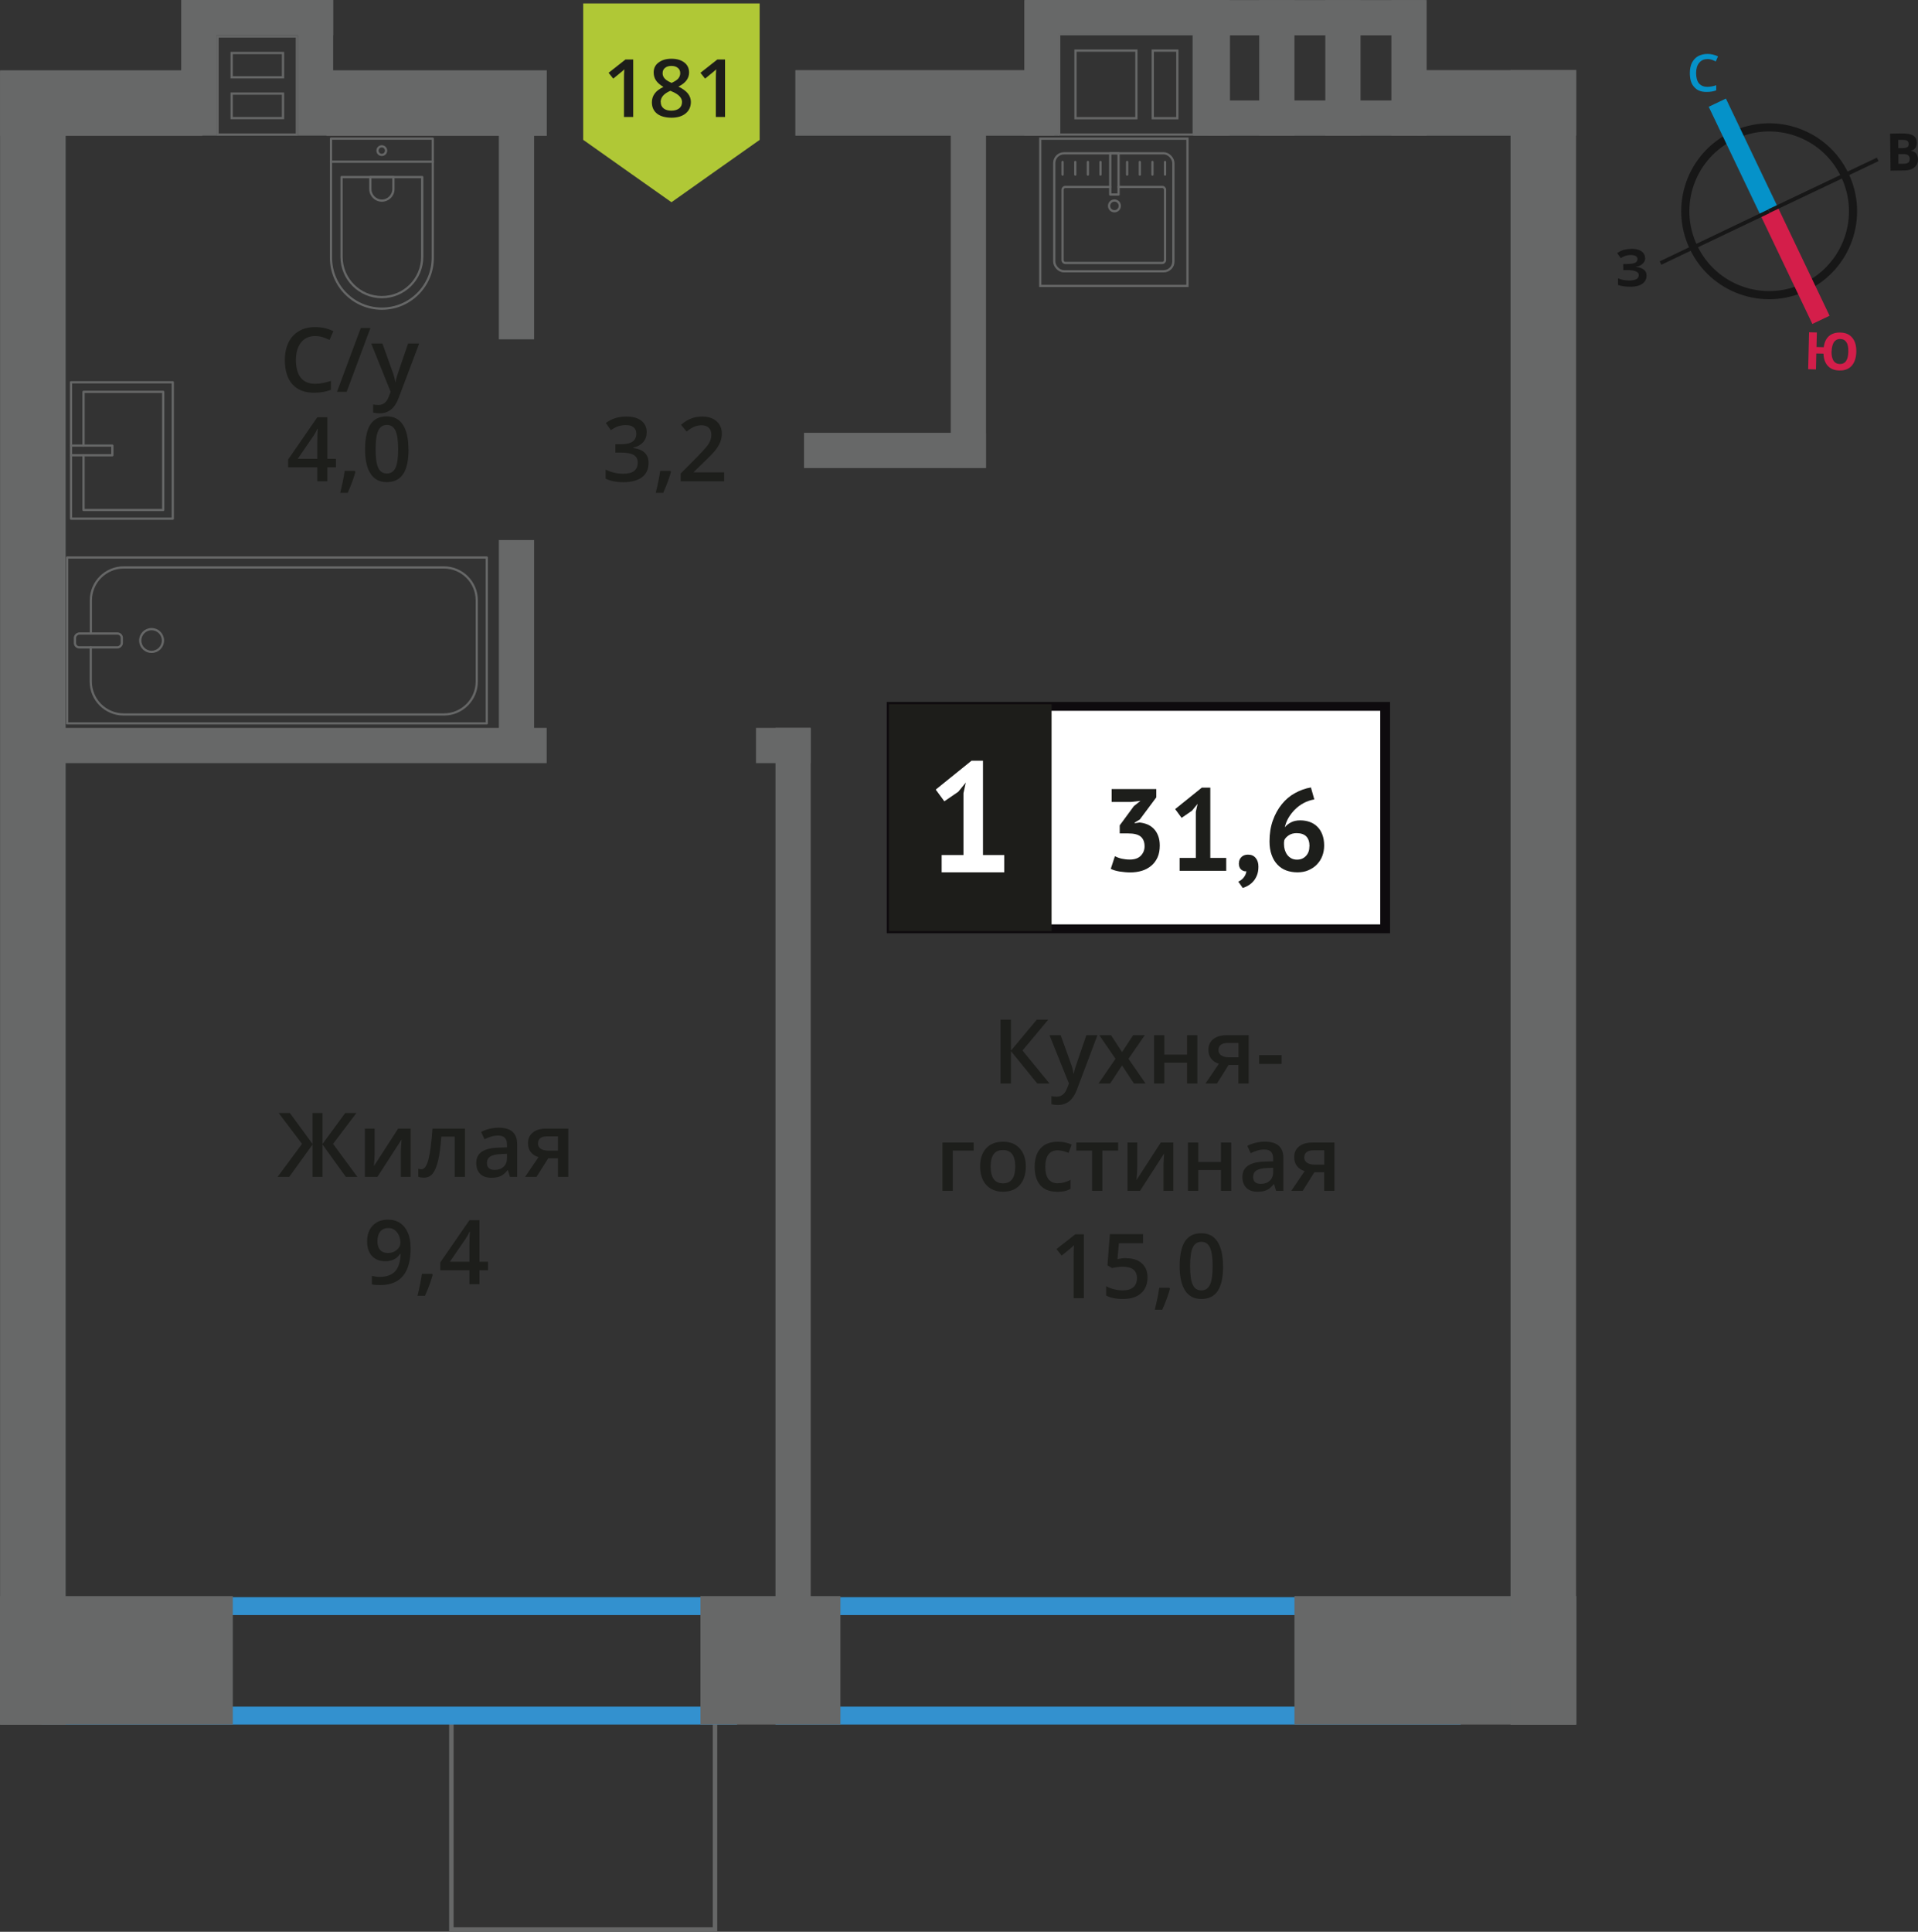 <?xml version="1.0" encoding="UTF-8"?>
<svg xmlns="http://www.w3.org/2000/svg" viewBox="0 0 214.46 215.98">
  <rect x="0" y="0" width="214.46" height="215.98" fill="#333333" stroke="none"/>
  <defs>
    <style>
      .cls-1 {
        fill: #171717;
      }

      .cls-1, .cls-2, .cls-3, .cls-4, .cls-5, .cls-6, .cls-7, .cls-8, .cls-9, .cls-10, .cls-11 {
        stroke-width: 0px;
      }

      .cls-12 {
        stroke-linecap: round;
        stroke-linejoin: round;
        stroke-width: .25px;
      }

      .cls-12, .cls-13, .cls-14, .cls-15, .cls-16 {
        fill: none;
      }

      .cls-12, .cls-16 {
        stroke: #666767;
      }

      .cls-13 {
        stroke: #d41e4a;
      }

      .cls-13, .cls-14 {
        stroke-width: 2.13px;
      }

      .cls-13, .cls-14, .cls-15, .cls-16 {
        stroke-miterlimit: 10;
      }

      .cls-2 {
        fill: #b0c836;
        fill-rule: evenodd;
      }

      .cls-17 {
        stroke: #1d1d1a;
        stroke-miterlimit: 22.93;
      }

      .cls-17, .cls-4 {
        fill: #1d1d1a;
      }

      .cls-17, .cls-16 {
        stroke-width: .5px;
      }

      .cls-3 {
        fill: #0592c9;
      }

      .cls-14 {
        stroke: #0592c9;
      }

      .cls-5 {
        fill: #1d1e1b;
      }

      .cls-6 {
        fill: #0e0b0e;
      }

      .cls-7 {
        fill: #d41e4a;
      }

      .cls-8 {
        fill: #3391cf;
      }

      .cls-9 {
        fill: #676868;
      }

      .cls-15 {
        stroke: #171717;
        stroke-width: .91px;
      }

      .cls-10 {
        fill: #fff;
      }

      .cls-11 {
        fill: #666767;
      }
    </style>
  </defs>
  <g id="cond">
    <rect class="cls-16" x="50.47" y="191.91" width="29.48" height="23.82" transform="translate(130.42 407.64) rotate(-180)"/>
  </g>
  <g id="windows">
    <path class="cls-8" d="M161.33,180.57v10.24h-72.62v-10.24h72.62M163.33,178.57h-76.62v14.24h76.62v-14.24h0Z"/>
    <path class="cls-8" d="M80.42,180.57v10.24H6.66v-10.24h73.76M82.42,178.57H4.66v14.24h77.76v-14.24h0Z"/>
  </g>
  <g id="went">
    <g>
      <rect class="cls-9" x="127.98" y="5.62" width="15.16" height="3.94" transform="translate(143.15 -127.98) rotate(90)"/>
      <rect class="cls-9" x="108.92" y="5.62" width="15.16" height="3.94" transform="translate(124.09 -108.91) rotate(90)"/>
      <rect class="cls-9" x="114.6" y="0" width="22.75" height="3.94"/>
      <path class="cls-11" d="M133.35,3.95v10.97s-14.79,0-14.79,0V3.95s14.79,0,14.79,0M128.77,13.34h3v-7.56s0-.25,0-.25h-2.75s-.25,0-.25,0v7.56s0,.25,0,.25M120.13,13.34h6.81s.25,0,.25,0v-7.56s0-.25,0-.25h-6.81s-.25,0-.25,0v7.56s0,.25,0,.25M133.6,3.7h-15.29s0,11.46,0,11.46h0s15.29,0,15.29,0V3.7h0ZM129.02,13.09v-7.31s2.5,0,2.5,0v7.31s-2.5,0-2.5,0h0ZM120.38,13.09v-7.31s6.56,0,6.56,0v7.31s-6.56,0-6.56,0h0Z"/>
    </g>
    <g>
      <rect class="cls-9" x="127.8" y="5.62" width="15.16" height="3.94" transform="translate(127.8 142.97) rotate(-90)"/>
      <rect class="cls-9" x="149.96" y="5.62" width="15.16" height="3.94" transform="translate(149.96 165.13) rotate(-90)"/>
      <rect class="cls-9" x="142.57" y="5.62" width="15.16" height="3.94" transform="translate(142.57 157.74) rotate(-90)"/>
      <rect class="cls-9" x="135.19" y="5.62" width="15.16" height="3.94" transform="translate(135.18 150.36) rotate(-90)"/>
      <rect class="cls-9" x="135.06" y="11.23" width="24.38" height="3.94" transform="translate(294.49 26.4) rotate(180)"/>
      <rect class="cls-9" x="135.06" y="0" width="24.38" height="3.94" transform="translate(294.49 3.95) rotate(180)"/>
    </g>
    <g>
      <path class="cls-11" d="M26.6,4.21h0s.25,0,.25,0h2.44s.25,0,.25,0h.3s.25,0,.25,0h2.68s.3,0,.3,0v10.71h-.3s-.25,0-.25,0h-2.68s-.3,0-.3,0h0s-.25,0-.25,0h-2.69s-.3,0-.3,0h0s-.25,0-.25,0h-1.05s-.25,0-.25,0h-.3V4.21h.3s.25,0,.25,0h1.3s.3,0,.3,0M25.78,8.77h5.99v-2.97h-5.74s-.25,0-.25,0v2.97M31.77,13.33v-2.74s0-.25,0-.25h-5.74s-.25,0-.25,0v2.74s0,.25,0,.25h5.74s.25,0,.25,0M26.85,3.96h-.8s-1.05,0-1.05,0h0s-.8,0-.8,0v11.21h.8s1.05,0,1.05,0h0s.8,0,.8,0h0s2.44,0,2.44,0h0s.8,0,.8,0h0s2.43,0,2.43,0h0s.8,0,.8,0V3.96h-.8s-2.43,0-2.43,0h0s-.8,0-.8,0h0s-2.44,0-2.44,0h0ZM26.03,8.52v-2.47h5.49v2.47h-5.49ZM31.52,13.08h-5.49s0-2.49,0-2.49h5.49s0,2.49,0,2.49h0Z"/>
      <rect class="cls-9" x="27.7" y="5.61" width="15.16" height="3.94" transform="translate(42.86 -27.7) rotate(90)"/>
      <rect class="cls-9" x="14.65" y="5.61" width="15.16" height="3.94" transform="translate(29.81 -14.65) rotate(90)"/>
      <rect class="cls-9" x="20.4" y="0" width="16.85" height="3.94" transform="translate(57.65 3.94) rotate(180)"/>
    </g>
    <g>
      <path class="cls-12" d="M33.19,19.31h13.32c3.14,0,5.69,2.55,5.69,5.69h0c0,3.14-2.55,5.69-5.69,5.69h-13.32v-11.38h0Z" transform="translate(67.7 -17.69) rotate(90)"/>
      <path class="cls-12" d="M35.98,22h8.91c2.49,0,4.51,2.02,4.51,4.51h0c0,2.49-2.02,4.51-4.51,4.51h-8.91v-9.02h0Z" transform="translate(69.21 -16.18) rotate(90)"/>
      <path class="cls-12" d="M41.38,19.82h1.34c.71,0,1.29.58,1.29,1.29h0c0,.71-.58,1.29-1.29,1.29h-1.34v-2.58h0Z" transform="translate(63.81 -21.58) rotate(90)"/>
      <circle class="cls-12" cx="42.69" cy="16.84" r=".48"/>
      <line class="cls-12" x1="37" y1="18.08" x2="48.39" y2="18.08"/>
    </g>
    <g>
      <rect class="cls-12" x="21.69" y="48.15" width="18.55" height="46.92" transform="translate(-40.64 102.57) rotate(-90)"/>
      <rect class="cls-12" x="10.24" y="68.98" width="1.55" height="5.24" rx=".49" ry=".49" transform="translate(-60.6 82.62) rotate(-90)"/>
      <path class="cls-12" d="M10.15,72.38v3.82c0,2.03,1.65,3.68,3.68,3.68h35.8c2.03,0,3.68-1.65,3.68-3.68v-9.08c0-2.03-1.65-3.68-3.68-3.68H13.84c-2.03,0-3.68,1.65-3.68,3.68v3.71"/>
      <circle class="cls-12" cx="16.95" cy="71.61" r="1.27"/>
    </g>
    <g>
      <rect class="cls-12" x="7.94" y="42.74" width="11.38" height="15.25"/>
      <polyline class="cls-12" points="7.94 49.82 12.56 49.82 12.56 50.9 7.94 50.9"/>
      <polyline class="cls-12" points="9.34 49.82 9.34 43.81 18.25 43.81 18.25 57.02 9.34 57.02 9.34 50.9"/>
    </g>
    <g>
      <g>
        <rect class="cls-12" x="117.88" y="17.14" width="13.32" height="13.19" rx="1.09" ry="1.09"/>
        <path class="cls-12" d="M125.07,20.9h4.88c.18,0,.32.14.32.32v7.86c0,.18-.14.32-.32.32h-10.82c-.18,0-.32-.14-.32-.32v-7.86c0-.18.14-.32.32-.32h5.01"/>
        <circle class="cls-12" cx="124.61" cy="23.02" r=".6"/>
        <rect class="cls-12" x="124.14" y="17.14" width=".93" height="4.61"/>
        <line class="cls-12" x1="118.81" y1="18.11" x2="118.81" y2="19.52"/>
        <line class="cls-12" x1="120.23" y1="18.11" x2="120.23" y2="19.52"/>
        <line class="cls-12" x1="121.64" y1="18.11" x2="121.64" y2="19.52"/>
        <line class="cls-12" x1="123.05" y1="18.11" x2="123.05" y2="19.52"/>
        <line class="cls-12" x1="126.03" y1="18.11" x2="126.03" y2="19.52"/>
        <line class="cls-12" x1="127.45" y1="18.11" x2="127.45" y2="19.52"/>
        <line class="cls-12" x1="128.86" y1="18.11" x2="128.86" y2="19.52"/>
        <line class="cls-12" x1="130.27" y1="18.11" x2="130.27" y2="19.52"/>
      </g>
      <path class="cls-11" d="M132.65,15.63v16.21h-16.21V15.63h16.21M132.9,15.38h-16.71v16.71h16.71V15.38h0Z"/>
    </g>
  </g>
  <g id="walls">
    <rect class="cls-9" x="78.32" y="178.45" width="15.65" height="14.36"/>
    <rect class="cls-9" x="0" y="178.45" width="26.03" height="14.36"/>
    <rect class="cls-9" x="144.74" y="178.45" width="31.52" height="14.36"/>
    <rect class="cls-9" x="80.07" y="96.66" width="184.99" height="7.33" transform="translate(72.24 272.9) rotate(-90)"/>
    <rect class="cls-9" x="-88.74" y="96.75" width="184.82" height="7.33" transform="translate(104.09 96.75) rotate(90)"/>
    <rect class="cls-9" x="158.46" y="7.83" width="17.77" height="7.33" transform="translate(334.7 23) rotate(180)"/>
    <rect class="cls-9" x="88.92" y="7.83" width="28.96" height="7.33" transform="translate(206.81 23) rotate(180)"/>
    <rect class="cls-9" x="36.5" y="7.85" width="24.64" height="7.33" transform="translate(97.64 23.04) rotate(180)"/>
    <rect class="cls-9" x="0" y="7.87" width="22.62" height="7.33" transform="translate(22.63 23.06) rotate(180)"/>
    <rect class="cls-9" x="5.5" y="81.38" width="55.63" height="3.94"/>
    <rect class="cls-9" x="84.53" y="81.38" width="6.11" height="3.94"/>
    <rect class="cls-9" x="89.9" y="48.39" width="20.34" height="3.94"/>
    <rect class="cls-9" x="47.12" y="69.04" width="21.25" height="3.94" transform="translate(-13.26 128.75) rotate(-90)"/>
    <rect class="cls-9" x="36.95" y="131.13" width="103.46" height="3.94" transform="translate(-44.42 221.79) rotate(-90)"/>
    <rect class="cls-9" x="45.95" y="24.18" width="23.6" height="3.94" transform="translate(31.6 83.89) rotate(-90)"/>
    <rect class="cls-9" x="89.29" y="31.37" width="37.98" height="3.94" transform="translate(74.94 141.62) rotate(-90)"/>
  </g>
  <g id="text">
    <g>
      <path class="cls-5" d="M35.25,37.57c-.67,0-1.2.24-1.58.71s-.58,1.13-.58,1.97.18,1.54.55,1.99c.37.45.9.67,1.6.67.3,0,.6-.03.88-.09s.58-.14.88-.23v1c-.56.21-1.19.32-1.9.32-1.04,0-1.85-.32-2.41-.95s-.84-1.54-.84-2.72c0-.74.14-1.39.41-1.95.27-.56.67-.98,1.18-1.28s1.12-.44,1.81-.44c.73,0,1.4.15,2.02.46l-.42.97c-.24-.11-.5-.21-.76-.3-.27-.09-.55-.13-.85-.13Z"/>
      <path class="cls-5" d="M41.42,36.67l-2.66,7.14h-1.08l2.66-7.14h1.08Z"/>
      <path class="cls-5" d="M41.51,38.41h1.25l1.1,3.06c.17.44.28.85.33,1.23h.04c.03-.18.08-.4.16-.65s.49-1.47,1.24-3.64h1.24l-2.31,6.12c-.42,1.12-1.12,1.68-2.1,1.68-.25,0-.5-.03-.74-.08v-.91c.17.04.37.06.59.06.55,0,.94-.32,1.17-.96l.2-.51-2.17-5.4Z"/>
      <path class="cls-5" d="M37.56,52.25h-.96v1.56h-1.12v-1.56h-3.26v-.88l3.26-4.72h1.12v4.65h.96v.95ZM35.48,51.3v-1.79c0-.64.02-1.16.05-1.57h-.04c-.09.21-.23.48-.43.78l-1.77,2.58h2.19Z"/>
      <path class="cls-5" d="M39.74,52.76c-.16.61-.44,1.39-.86,2.34h-.84c.22-.88.39-1.7.5-2.45h1.13l.07.11Z"/>
      <path class="cls-5" d="M45.68,50.24c0,1.24-.2,2.16-.6,2.76-.4.6-1.01.9-1.83.9s-1.4-.31-1.81-.93-.62-1.53-.62-2.73.2-2.19.6-2.79c.4-.6,1.01-.9,1.82-.9s1.4.31,1.81.94.62,1.54.62,2.74ZM42,50.24c0,.97.1,1.67.3,2.08.2.42.52.62.96.62s.76-.21.96-.63c.2-.42.3-1.11.3-2.08s-.1-1.65-.3-2.08c-.2-.43-.53-.64-.96-.64s-.76.21-.96.63c-.2.42-.3,1.12-.3,2.09Z"/>
    </g>
    <g>
      <g>
        <path class="cls-5" d="M117.35,121.14h-1.37l-2.94-3.62v3.62h-1.17v-7.14h1.17v3.46l2.89-3.46h1.28l-2.88,3.45,3.02,3.69Z"/>
        <path class="cls-5" d="M117.35,115.74h1.25l1.1,3.06c.17.44.28.85.33,1.23h.04c.03-.18.08-.4.16-.65s.49-1.47,1.24-3.64h1.24l-2.31,6.12c-.42,1.12-1.12,1.68-2.1,1.68-.25,0-.5-.03-.74-.08v-.91c.17.04.37.06.59.06.55,0,.94-.32,1.17-.96l.2-.51-2.17-5.4Z"/>
        <path class="cls-5" d="M124.73,118.38l-1.81-2.64h1.31l1.23,1.89,1.24-1.89h1.3l-1.82,2.64,1.91,2.76h-1.3l-1.33-2.02-1.33,2.02h-1.3l1.9-2.76Z"/>
        <path class="cls-5" d="M130.19,115.74v2.17h2.54v-2.17h1.15v5.4h-1.15v-2.33h-2.54v2.33h-1.15v-5.4h1.15Z"/>
        <path class="cls-5" d="M136.07,121.14h-1.28l1.5-2.21c-.36-.1-.65-.29-.86-.56s-.31-.6-.31-1c0-.51.18-.91.55-1.2s.86-.43,1.49-.43h2.46v5.4h-1.15v-2.08h-1.09l-1.31,2.08ZM136.24,117.38c0,.28.1.48.32.62.21.14.49.21.85.21h1.07v-1.6h-1.25c-.31,0-.55.07-.72.2-.17.13-.26.32-.26.57Z"/>
        <path class="cls-5" d="M140.79,118.95v-.98h2.51v.98h-2.51Z"/>
        <path class="cls-5" d="M108.87,127.74v.9h-2.34v4.5h-1.15v-5.4h3.49Z"/>
        <path class="cls-5" d="M114.7,130.43c0,.88-.23,1.57-.68,2.07s-1.08.74-1.89.74c-.5,0-.95-.11-1.34-.34s-.69-.56-.89-.98-.31-.92-.31-1.48c0-.88.22-1.56.67-2.05s1.08-.74,1.9-.74,1.4.25,1.86.75.68,1.18.68,2.03ZM110.77,130.43c0,1.25.46,1.87,1.38,1.87s1.37-.62,1.37-1.87-.46-1.85-1.38-1.85c-.48,0-.83.16-1.05.48-.22.32-.32.78-.32,1.37Z"/>
        <path class="cls-5" d="M118.19,133.24c-.82,0-1.44-.24-1.86-.72-.42-.48-.64-1.16-.64-2.05s.22-1.61.67-2.09c.45-.49,1.09-.73,1.93-.73.57,0,1.08.11,1.54.32l-.35.92c-.49-.19-.89-.28-1.2-.28-.93,0-1.4.62-1.4,1.86,0,.61.12,1.06.35,1.36.23.3.57.46,1.02.46.51,0,.99-.13,1.45-.38v1c-.21.12-.42.21-.66.26-.23.05-.52.08-.85.08Z"/>
        <path class="cls-5" d="M125.02,127.74v.9h-1.76v4.5h-1.15v-4.5h-1.76v-.9h4.67Z"/>
        <path class="cls-5" d="M127.16,127.74v2.77c0,.32-.03.8-.08,1.42l2.71-4.19h1.4v5.4h-1.1v-2.72c0-.15,0-.39.03-.73.02-.34.03-.58.05-.73l-2.7,4.18h-1.4v-5.4h1.1Z"/>
        <path class="cls-5" d="M133.98,127.74v2.17h2.54v-2.17h1.15v5.4h-1.15v-2.33h-2.54v2.33h-1.15v-5.4h1.15Z"/>
        <path class="cls-5" d="M142.69,133.14l-.23-.75h-.04c-.26.33-.52.55-.79.67s-.6.18-1.02.18c-.53,0-.95-.14-1.24-.43-.3-.29-.45-.69-.45-1.22,0-.56.21-.98.62-1.26s1.04-.44,1.89-.46l.93-.03v-.29c0-.35-.08-.6-.24-.77-.16-.17-.41-.26-.75-.26-.28,0-.54.04-.8.12s-.5.18-.73.29l-.37-.82c.29-.15.61-.27.96-.35s.68-.12.99-.12c.69,0,1.21.15,1.55.45.35.3.53.77.53,1.41v3.64h-.82ZM140.98,132.36c.42,0,.75-.12,1-.35.25-.23.38-.56.38-.98v-.47l-.69.03c-.54.02-.93.11-1.18.27-.25.16-.37.41-.37.74,0,.24.07.43.21.56s.36.2.64.2Z"/>
        <path class="cls-5" d="M145.66,133.14h-1.28l1.5-2.21c-.36-.1-.65-.29-.86-.56s-.31-.6-.31-1c0-.51.18-.91.55-1.2s.86-.43,1.49-.43h2.46v5.4h-1.15v-2.08h-1.09l-1.31,2.08ZM145.83,129.38c0,.28.1.48.32.62.21.14.49.21.85.21h1.07v-1.6h-1.25c-.31,0-.55.07-.72.2-.17.13-.26.32-.26.57Z"/>
        <path class="cls-5" d="M121.2,145.14h-1.15v-4.61c0-.55.01-.99.04-1.31-.08.08-.17.16-.28.26-.11.09-.47.39-1.1.9l-.58-.73,2.1-1.65h.96v7.14Z"/>
        <path class="cls-5" d="M125.97,140.68c.72,0,1.29.19,1.71.57s.63.9.63,1.56c0,.76-.24,1.36-.72,1.78-.48.43-1.15.64-2.03.64-.8,0-1.42-.13-1.88-.39v-1.04c.26.15.57.27.91.35s.66.12.95.12c.52,0,.91-.12,1.18-.35s.41-.57.41-1.02c0-.85-.54-1.28-1.63-1.28-.15,0-.34.02-.57.05s-.42.07-.59.1l-.51-.3.27-3.49h3.71v1.02h-2.7l-.16,1.77c.11-.02.25-.04.42-.07.17-.03.37-.04.6-.04Z"/>
        <path class="cls-5" d="M130.82,144.09c-.16.61-.44,1.39-.86,2.34h-.84c.22-.88.39-1.7.5-2.45h1.13l.07.11Z"/>
        <path class="cls-5" d="M136.76,141.57c0,1.24-.2,2.16-.6,2.76-.4.6-1.01.9-1.83.9s-1.4-.31-1.81-.93-.62-1.53-.62-2.73.2-2.19.6-2.79c.4-.6,1.01-.9,1.82-.9s1.4.31,1.81.94.62,1.54.62,2.74ZM133.07,141.57c0,.97.1,1.67.3,2.08.2.42.52.62.96.62s.76-.21.96-.63c.2-.42.3-1.11.3-2.08s-.1-1.65-.3-2.08c-.2-.43-.53-.64-.96-.64s-.76.21-.96.63c-.2.42-.3,1.12-.3,2.09Z"/>
      </g>
      <g>
        <rect class="cls-10" x="99.65" y="78.98" width="54.7" height="24.87"/>
        <path class="cls-6" d="M154.34,79.47h-54.1v23.88h54.1v-23.88ZM99.7,78.48h55.73v25.86h-56.28v-25.86h.55Z"/>
        <rect class="cls-17" x="99.65" y="78.98" width="17.68" height="24.87"/>
        <g>
          <path class="cls-5" d="M126.33,96.1c.54,0,.95-.14,1.23-.43s.42-.64.42-1.04c0-.5-.15-.86-.44-1.1-.29-.24-.76-.35-1.4-.35h-.94v-.9l1.58-2.15.74-.59-1.03.12h-2.19v-1.44h4.99v.93l-1.84,2.47-.58.35v.07l.55-.08c.3.03.59.1.87.21.27.11.51.28.72.49.21.21.37.48.49.79.12.31.18.67.18,1.08,0,.51-.08.96-.25,1.33s-.4.69-.71.94c-.3.25-.65.44-1.05.56s-.83.18-1.29.18c-.38,0-.78-.04-1.19-.1-.41-.07-.74-.17-.99-.3l.46-1.41c.23.11.48.21.75.27s.58.1.92.1Z"/>
          <path class="cls-5" d="M131.9,95.92h1.81v-5.16l.2-.89-.63.77-1.16.8-.72-.98,2.98-2.4h.95v7.86h1.78v1.44h-5.21v-1.44Z"/>
          <path class="cls-5" d="M138.53,96.52c0-.3.1-.53.29-.71s.44-.26.72-.26c.37,0,.65.12.86.37.21.24.31.57.31.97s-.06.73-.18,1.01c-.12.28-.27.52-.45.7-.18.19-.37.33-.57.44-.21.11-.39.19-.55.24l-.5-.71c.23-.1.44-.25.61-.47s.27-.45.29-.69c-.2.03-.39-.04-.57-.18-.18-.15-.27-.39-.27-.72Z"/>
          <path class="cls-5" d="M148.06,94.52c0,.43-.07.82-.21,1.19-.14.37-.35.68-.61.95-.26.27-.58.48-.95.64-.37.16-.78.23-1.22.23s-.87-.07-1.25-.21c-.38-.14-.71-.36-.98-.65-.28-.29-.5-.65-.65-1.08-.16-.44-.24-.94-.24-1.51,0-.86.12-1.64.37-2.34s.58-1.3,1-1.82c.42-.52.91-.94,1.48-1.25s1.16-.53,1.78-.63l.38,1.34c-.43.07-.83.21-1.2.41-.37.2-.69.44-.97.72-.28.28-.52.59-.72.93-.2.34-.33.7-.41,1.06.17-.22.4-.4.68-.55.28-.15.63-.23,1.04-.23.39,0,.75.06,1.08.18.33.12.61.3.85.54s.42.53.55.88c.13.35.2.75.2,1.2ZM146.42,94.61c0-.97-.48-1.46-1.44-1.46-.35,0-.64.08-.88.24-.24.16-.41.34-.5.55-.02.1-.03.18-.03.25v.21c0,.21.03.42.09.62.06.2.15.39.27.55.12.16.27.29.45.39.18.1.4.15.65.15.41,0,.74-.14,1-.42.26-.28.38-.63.38-1.07Z"/>
        </g>
        <path class="cls-10" d="M105.29,95.6h2.44v-6.92l.26-1.19-.84,1.03-1.56,1.07-.96-1.31,4-3.23h1.28v10.55h2.38v1.93h-7v-1.93Z"/>
      </g>
    </g>
    <g>
      <path class="cls-5" d="M33.77,127.89l-2.61-3.45h1.25l2.54,3.46v-3.46h1.11v3.46l2.54-3.46h1.25l-2.61,3.45,2.72,3.69h-1.29l-2.61-3.62v3.62h-1.11v-3.62l-2.61,3.62h-1.3l2.73-3.69Z"/>
      <path class="cls-5" d="M41.89,126.18v2.77c0,.32-.03.8-.08,1.42l2.71-4.19h1.4v5.4h-1.1v-2.72c0-.15,0-.39.03-.73.02-.34.04-.58.05-.73l-2.7,4.18h-1.4v-5.4h1.1Z"/>
      <path class="cls-5" d="M52,131.58h-1.16v-4.5h-1.49c-.09,1.16-.21,2.06-.37,2.71s-.36,1.13-.61,1.43c-.25.3-.57.45-.97.45-.25,0-.46-.04-.63-.11v-.9c.12.05.24.07.36.07.33,0,.59-.37.78-1.12.19-.75.34-1.89.45-3.43h3.63v5.4Z"/>
      <path class="cls-5" d="M57.02,131.58l-.23-.75h-.04c-.26.33-.52.55-.79.67s-.6.18-1.02.18c-.53,0-.95-.14-1.24-.43-.3-.29-.45-.69-.45-1.22,0-.56.21-.98.62-1.26.41-.28,1.04-.44,1.89-.46l.93-.03v-.29c0-.35-.08-.6-.24-.77-.16-.17-.41-.26-.75-.26-.28,0-.54.04-.8.12s-.5.18-.73.29l-.37-.82c.29-.15.61-.27.96-.35.35-.08.68-.12.99-.12.69,0,1.21.15,1.55.45s.53.77.53,1.41v3.64h-.82ZM55.31,130.8c.42,0,.75-.12,1-.35.25-.23.38-.56.38-.98v-.47l-.69.03c-.54.02-.93.11-1.18.27-.25.16-.37.41-.37.74,0,.24.07.43.21.56.14.13.36.2.64.2Z"/>
      <path class="cls-5" d="M59.99,131.58h-1.28l1.5-2.21c-.37-.1-.65-.29-.86-.56-.21-.27-.31-.6-.31-1,0-.51.18-.91.55-1.2.36-.29.86-.43,1.49-.43h2.46v5.4h-1.15v-2.08h-1.09l-1.31,2.08ZM60.15,127.82c0,.28.11.48.32.62.21.14.49.21.85.21h1.07v-1.6h-1.25c-.31,0-.55.07-.72.2-.17.13-.26.32-.26.57Z"/>
      <path class="cls-5" d="M45.92,139.49c0,1.41-.28,2.46-.85,3.15s-1.42,1.04-2.56,1.04c-.43,0-.74-.03-.93-.08v-.96c.29.08.58.12.87.12.78,0,1.35-.21,1.73-.62s.59-1.07.62-1.96h-.06c-.19.29-.42.5-.7.63-.27.13-.59.2-.96.2-.63,0-1.13-.2-1.49-.59s-.54-.93-.54-1.62c0-.75.21-1.34.63-1.78s.99-.66,1.71-.66c.51,0,.95.12,1.33.37.38.25.67.61.88,1.08s.31,1.03.31,1.69ZM43.43,137.3c-.4,0-.7.13-.91.39-.21.26-.32.62-.32,1.09,0,.41.1.73.3.96.2.23.49.35.89.35s.71-.12.98-.35.4-.5.4-.81c0-.29-.06-.56-.17-.81-.11-.25-.27-.45-.47-.6-.2-.15-.43-.22-.69-.22Z"/>
      <path class="cls-5" d="M48.38,142.53c-.16.61-.44,1.39-.86,2.34h-.84c.22-.88.39-1.7.5-2.45h1.13l.07.11Z"/>
      <path class="cls-5" d="M54.57,142.02h-.96v1.56h-1.12v-1.56h-3.26v-.88l3.26-4.72h1.12v4.65h.96v.95ZM52.49,141.07v-1.79c0-.64.02-1.16.05-1.57h-.04c-.09.21-.23.48-.43.78l-1.77,2.58h2.19Z"/>
    </g>
    <g>
      <path class="cls-5" d="M72.31,48.31c0,.45-.13.83-.4,1.13s-.63.5-1.11.61v.04c.57.07,1,.25,1.29.53s.43.66.43,1.14c0,.69-.24,1.22-.73,1.59s-1.17.56-2.07.56c-.79,0-1.46-.13-2-.39v-1.02c.3.15.62.27.96.35s.66.12.98.12c.55,0,.97-.1,1.24-.31s.41-.52.41-.95c0-.38-.15-.66-.45-.84s-.78-.27-1.43-.27h-.62v-.93h.63c1.14,0,1.71-.39,1.71-1.18,0-.31-.1-.54-.3-.71s-.49-.25-.88-.25c-.27,0-.53.04-.78.11s-.55.23-.89.45l-.56-.8c.65-.48,1.41-.72,2.28-.72.72,0,1.28.15,1.68.46s.61.74.61,1.28Z"/>
      <path class="cls-5" d="M75.02,52.76c-.16.61-.44,1.39-.86,2.34h-.84c.22-.88.39-1.7.5-2.45h1.13l.07.11Z"/>
      <path class="cls-5" d="M80.95,53.81h-4.84v-.87l1.84-1.85c.54-.56.9-.95,1.08-1.18.18-.23.31-.45.39-.66s.12-.42.12-.66c0-.32-.1-.58-.29-.76-.19-.19-.46-.28-.8-.28-.27,0-.54.05-.79.15-.25.1-.55.28-.89.55l-.62-.76c.4-.34.78-.57,1.16-.71s.77-.21,1.2-.21c.66,0,1.2.17,1.6.52s.6.81.6,1.4c0,.32-.06.63-.17.92-.12.29-.29.59-.53.9-.24.31-.64.72-1.19,1.25l-1.24,1.2v.05h3.39v1.01Z"/>
    </g>
    <g>
      <polygon class="cls-2" points="84.94 15.64 84.94 15.64 80.01 19.12 75.08 22.61 70.15 19.13 65.22 15.64 65.21 15.64 65.21 15.64 65.21 .39 84.94 .39 84.94 15.64 84.94 15.64"/>
      <g>
        <path class="cls-4" d="M70.8,13.08h-1.03v-4.15c0-.5.01-.89.04-1.18-.07.07-.15.15-.25.23-.1.09-.43.36-.99.81l-.52-.65,1.89-1.49h.86v6.42Z"/>
        <path class="cls-4" d="M75.07,6.57c.61,0,1.09.14,1.45.42.36.28.53.65.53,1.12,0,.66-.4,1.18-1.19,1.57.5.25.86.52,1.07.79.21.28.32.59.32.93,0,.53-.19.96-.58,1.28s-.92.48-1.58.48-1.24-.15-1.62-.45c-.38-.3-.58-.72-.58-1.27,0-.36.1-.68.3-.96.2-.29.53-.54.99-.76-.39-.23-.67-.48-.84-.74s-.25-.55-.25-.88c0-.47.18-.84.55-1.11.37-.28.84-.42,1.43-.42ZM73.88,11.41c0,.31.11.54.32.71.21.17.5.25.87.25s.67-.09.88-.26c.21-.17.31-.41.31-.71,0-.24-.1-.45-.29-.65s-.49-.38-.88-.54l-.13-.06c-.39.17-.66.36-.83.56-.17.2-.26.44-.26.7ZM75.07,7.37c-.29,0-.53.07-.71.22-.18.14-.27.34-.27.59,0,.15.03.29.1.41.06.12.16.23.28.33.12.1.33.22.62.35.35-.16.6-.32.75-.49.14-.17.22-.37.22-.6,0-.25-.09-.45-.27-.59-.18-.15-.42-.22-.72-.22Z"/>
        <path class="cls-4" d="M81.07,13.08h-1.03v-4.15c0-.5.01-.89.04-1.18-.07.07-.15.15-.25.23-.1.09-.43.36-.99.81l-.52-.65,1.89-1.49h.86v6.42Z"/>
      </g>
    </g>
    <g>
      <path class="cls-15" d="M193.79,15.16c4.68-2.24,10.27-.25,12.49,4.43,2.23,4.66.25,10.27-4.43,12.49-4.68,2.24-10.27.25-12.49-4.43-2.24-4.68-.25-10.27,4.43-12.49Z"/>
      <line class="cls-14" x1="192.02" y1="11.48" x2="197.82" y2="23.62"/>
      <line class="cls-13" x1="203.61" y1="35.76" x2="197.82" y2="23.62"/>
      <polygon class="cls-1" points="185.58 29.22 197.72 23.42 197.9 23.81 185.76 29.6 185.58 29.22"/>
      <rect class="cls-1" x="197.16" y="20.51" width="13.45" height=".43" transform="translate(10.85 89.54) rotate(-25.43)"/>
      <path class="cls-3" d="M190.9,6.61c-.39,0-.69.14-.91.42-.22.26-.34.65-.34,1.13s.1.89.31,1.15c.22.26.52.39.92.4.18,0,.35-.02.52-.05s.33-.07.5-.13v.57c-.32.13-.69.18-1.1.18-.61,0-1.07-.19-1.38-.57-.33-.35-.47-.89-.47-1.56,0-.43.08-.81.23-1.13.17-.31.39-.57.69-.74.3-.16.65-.25,1.06-.25s.8.1,1.17.27l-.25.57c-.15-.08-.3-.13-.44-.19-.17-.04-.31-.08-.5-.08"/>
      <path class="cls-7" d="M207.56,39.36c-.02.67-.2,1.18-.52,1.54-.32.36-.79.54-1.38.52-.54-.01-.96-.17-1.27-.5-.31-.32-.48-.79-.5-1.38l-.8-.02-.04,1.78-.87-.02.1-4.13.87.02-.04,1.63.81.02c.07-.55.26-.96.59-1.25.32-.27.73-.41,1.27-.39.59.01,1.03.21,1.34.59.31.38.46.9.44,1.59M204.79,39.29c-.01.44.07.8.22,1.04.16.23.38.36.68.37.63.02.96-.44.98-1.37.01-.46-.05-.82-.21-1.06-.14-.23-.36-.36-.68-.37s-.54.12-.71.33c-.15.24-.26.59-.27,1.05"/>
      <path class="cls-1" d="M211.35,14.94l1.3-.02c.57,0,1,.06,1.26.23.28.16.41.42.42.79,0,.24-.05.45-.16.61-.13.15-.27.26-.46.28v.04c.26.05.45.16.56.31.11.17.19.39.19.65,0,.37-.14.67-.4.88-.27.23-.64.34-1.11.35l-1.56.02-.05-4.13ZM212.26,16.56h.5c.24,0,.41-.05.52-.12.11-.08.15-.19.14-.37,0-.15-.06-.26-.17-.33-.11-.07-.3-.11-.56-.1h-.44s.01.93.01.93ZM212.27,17.24v1.07s.57,0,.57,0c.24,0,.43-.04.54-.14.11-.09.16-.24.16-.43,0-.33-.25-.52-.73-.51h-.54Z"/>
      <path class="cls-1" d="M183.96,28.83c0,.26-.09.48-.29.65-.18.19-.42.3-.76.34v.02c.39.03.67.14.88.3.21.16.32.38.32.66,0,.39-.16.69-.45.91-.31.23-.74.34-1.27.35-.61,0-1.09-.06-1.47-.2v-.74c.16.07.38.14.62.19.22.03.45.05.67.05.69-.01,1.03-.2,1.03-.61,0-.18-.12-.33-.34-.42-.22-.09-.56-.14-1-.13h-.39s-.01-.68-.01-.68h.35c.44-.01.76-.05.96-.13.18-.09.29-.23.29-.43,0-.13-.06-.24-.19-.33-.13-.07-.32-.12-.58-.12-.39,0-.76.12-1.11.35l-.4-.57c.24-.15.48-.29.75-.36.26-.06.55-.1.87-.11.45,0,.82.08,1.08.26.26.18.41.42.42.73"/>
    </g>
  </g>
</svg>